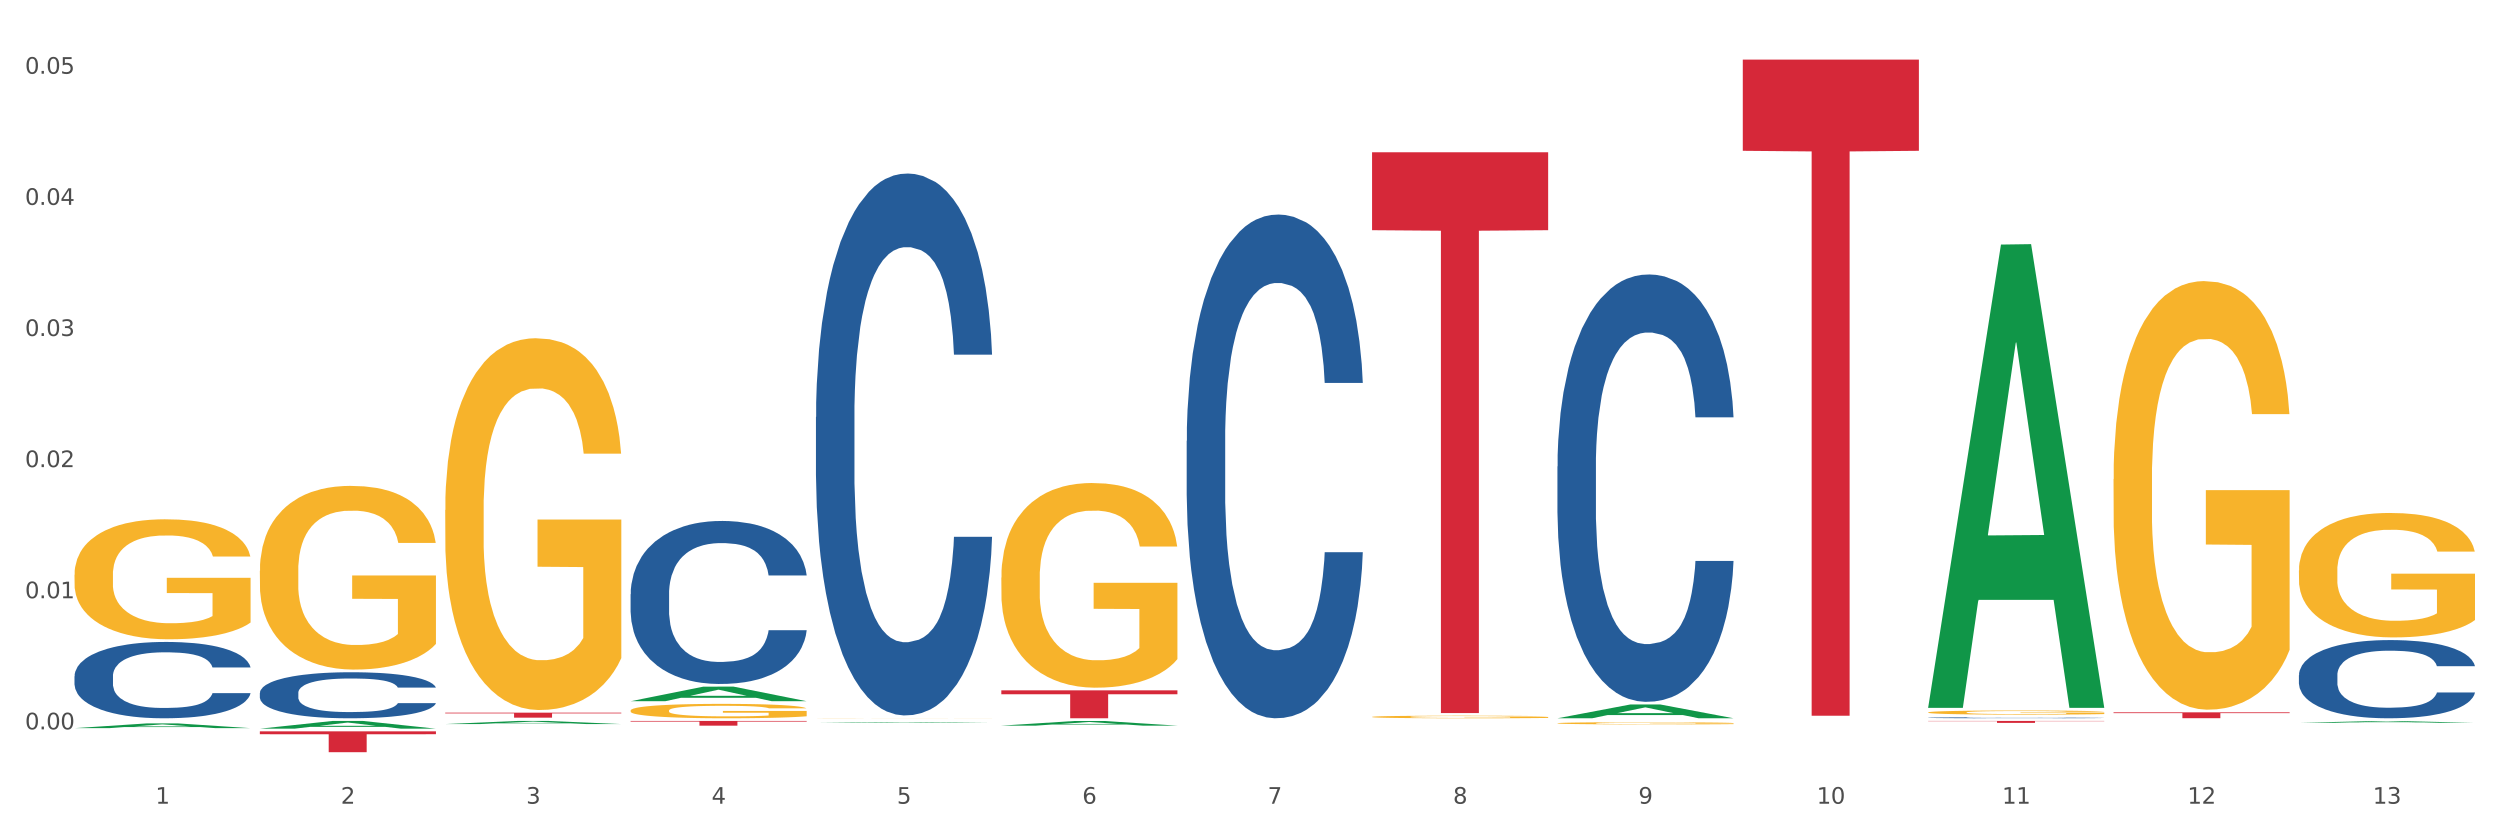 <?xml version="1.0" encoding="utf-8" standalone="no"?>
<!DOCTYPE svg PUBLIC "-//W3C//DTD SVG 1.1//EN"
  "http://www.w3.org/Graphics/SVG/1.1/DTD/svg11.dtd">
<svg xmlns:xlink="http://www.w3.org/1999/xlink" width="1080pt" height="360pt" viewBox="0 0 1080 360" xmlns="http://www.w3.org/2000/svg" version="1.1">
 <rect x="0" y="0" width="1080" height="360" fill="#333333" stroke="none"/>
 <defs>
  <style type="text/css">*{stroke-linejoin: round; stroke-linecap: butt}</style>
 </defs>
 <g id="figure_1">
  <g id="patch_1">
   <path d="M 0 360 
L 1080 360 
L 1080 0 
L 0 0 
z
" style="fill: #ffffff; stroke: #ffffff; stroke-linejoin: miter"/>
  </g>
  <g id="axes_1">
   <g id="matplotlib.axis_1">
    <g id="xtick_1">
     <g id="text_1">
      <!-- 1 -->
      <g style="fill: #4d4d4d" transform="translate(67.159 347.204) scale(0.096 -0.096)">
       <defs>
        <path id="DejaVuSans-31" d="M 794 531 
L 1825 531 
L 1825 4091 
L 703 3866 
L 703 4441 
L 1819 4666 
L 2450 4666 
L 2450 531 
L 3481 531 
L 3481 0 
L 794 0 
L 794 531 
z
" transform="scale(0.016)"/>
       </defs>
       <use xlink:href="#DejaVuSans-31"/>
      </g>
     </g>
    </g>
    <g id="xtick_2">
     <g id="text_2">
      <!-- 2 -->
      <g style="fill: #4d4d4d" transform="translate(147.238 347.204) scale(0.096 -0.096)">
       <defs>
        <path id="DejaVuSans-32" d="M 1228 531 
L 3431 531 
L 3431 0 
L 469 0 
L 469 531 
Q 828 903 1448 1529 
Q 2069 2156 2228 2338 
Q 2531 2678 2651 2914 
Q 2772 3150 2772 3378 
Q 2772 3750 2511 3984 
Q 2250 4219 1831 4219 
Q 1534 4219 1204 4116 
Q 875 4013 500 3803 
L 500 4441 
Q 881 4594 1212 4672 
Q 1544 4750 1819 4750 
Q 2544 4750 2975 4387 
Q 3406 4025 3406 3419 
Q 3406 3131 3298 2873 
Q 3191 2616 2906 2266 
Q 2828 2175 2409 1742 
Q 1991 1309 1228 531 
z
" transform="scale(0.016)"/>
       </defs>
       <use xlink:href="#DejaVuSans-32"/>
      </g>
     </g>
    </g>
    <g id="xtick_3">
     <g id="text_3">
      <!-- 3 -->
      <g style="fill: #4d4d4d" transform="translate(227.317 347.204) scale(0.096 -0.096)">
       <defs>
        <path id="DejaVuSans-33" d="M 2597 2516 
Q 3050 2419 3304 2112 
Q 3559 1806 3559 1356 
Q 3559 666 3084 287 
Q 2609 -91 1734 -91 
Q 1441 -91 1130 -33 
Q 819 25 488 141 
L 488 750 
Q 750 597 1062 519 
Q 1375 441 1716 441 
Q 2309 441 2620 675 
Q 2931 909 2931 1356 
Q 2931 1769 2642 2001 
Q 2353 2234 1838 2234 
L 1294 2234 
L 1294 2753 
L 1863 2753 
Q 2328 2753 2575 2939 
Q 2822 3125 2822 3475 
Q 2822 3834 2567 4026 
Q 2313 4219 1838 4219 
Q 1578 4219 1281 4162 
Q 984 4106 628 3988 
L 628 4550 
Q 988 4650 1302 4700 
Q 1616 4750 1894 4750 
Q 2613 4750 3031 4423 
Q 3450 4097 3450 3541 
Q 3450 3153 3228 2886 
Q 3006 2619 2597 2516 
z
" transform="scale(0.016)"/>
       </defs>
       <use xlink:href="#DejaVuSans-33"/>
      </g>
     </g>
    </g>
    <g id="xtick_4">
     <g id="text_4">
      <!-- 4 -->
      <g style="fill: #4d4d4d" transform="translate(307.396 347.204) scale(0.096 -0.096)">
       <defs>
        <path id="DejaVuSans-34" d="M 2419 4116 
L 825 1625 
L 2419 1625 
L 2419 4116 
z
M 2253 4666 
L 3047 4666 
L 3047 1625 
L 3713 1625 
L 3713 1100 
L 3047 1100 
L 3047 0 
L 2419 0 
L 2419 1100 
L 313 1100 
L 313 1709 
L 2253 4666 
z
" transform="scale(0.016)"/>
       </defs>
       <use xlink:href="#DejaVuSans-34"/>
      </g>
     </g>
    </g>
    <g id="xtick_5">
     <g id="text_5">
      <!-- 5 -->
      <g style="fill: #4d4d4d" transform="translate(387.475 347.204) scale(0.096 -0.096)">
       <defs>
        <path id="DejaVuSans-35" d="M 691 4666 
L 3169 4666 
L 3169 4134 
L 1269 4134 
L 1269 2991 
Q 1406 3038 1543 3061 
Q 1681 3084 1819 3084 
Q 2600 3084 3056 2656 
Q 3513 2228 3513 1497 
Q 3513 744 3044 326 
Q 2575 -91 1722 -91 
Q 1428 -91 1123 -41 
Q 819 9 494 109 
L 494 744 
Q 775 591 1075 516 
Q 1375 441 1709 441 
Q 2250 441 2565 725 
Q 2881 1009 2881 1497 
Q 2881 1984 2565 2268 
Q 2250 2553 1709 2553 
Q 1456 2553 1204 2497 
Q 953 2441 691 2322 
L 691 4666 
z
" transform="scale(0.016)"/>
       </defs>
       <use xlink:href="#DejaVuSans-35"/>
      </g>
     </g>
    </g>
    <g id="xtick_6">
     <g id="text_6">
      <!-- 6 -->
      <g style="fill: #4d4d4d" transform="translate(467.554 347.204) scale(0.096 -0.096)">
       <defs>
        <path id="DejaVuSans-36" d="M 2113 2584 
Q 1688 2584 1439 2293 
Q 1191 2003 1191 1497 
Q 1191 994 1439 701 
Q 1688 409 2113 409 
Q 2538 409 2786 701 
Q 3034 994 3034 1497 
Q 3034 2003 2786 2293 
Q 2538 2584 2113 2584 
z
M 3366 4563 
L 3366 3988 
Q 3128 4100 2886 4159 
Q 2644 4219 2406 4219 
Q 1781 4219 1451 3797 
Q 1122 3375 1075 2522 
Q 1259 2794 1537 2939 
Q 1816 3084 2150 3084 
Q 2853 3084 3261 2657 
Q 3669 2231 3669 1497 
Q 3669 778 3244 343 
Q 2819 -91 2113 -91 
Q 1303 -91 875 529 
Q 447 1150 447 2328 
Q 447 3434 972 4092 
Q 1497 4750 2381 4750 
Q 2619 4750 2861 4703 
Q 3103 4656 3366 4563 
z
" transform="scale(0.016)"/>
       </defs>
       <use xlink:href="#DejaVuSans-36"/>
      </g>
     </g>
    </g>
    <g id="xtick_7">
     <g id="text_7">
      <!-- 7 -->
      <g style="fill: #4d4d4d" transform="translate(547.634 347.204) scale(0.096 -0.096)">
       <defs>
        <path id="DejaVuSans-37" d="M 525 4666 
L 3525 4666 
L 3525 4397 
L 1831 0 
L 1172 0 
L 2766 4134 
L 525 4134 
L 525 4666 
z
" transform="scale(0.016)"/>
       </defs>
       <use xlink:href="#DejaVuSans-37"/>
      </g>
     </g>
    </g>
    <g id="xtick_8">
     <g id="text_8">
      <!-- 8 -->
      <g style="fill: #4d4d4d" transform="translate(627.713 347.204) scale(0.096 -0.096)">
       <defs>
        <path id="DejaVuSans-38" d="M 2034 2216 
Q 1584 2216 1326 1975 
Q 1069 1734 1069 1313 
Q 1069 891 1326 650 
Q 1584 409 2034 409 
Q 2484 409 2743 651 
Q 3003 894 3003 1313 
Q 3003 1734 2745 1975 
Q 2488 2216 2034 2216 
z
M 1403 2484 
Q 997 2584 770 2862 
Q 544 3141 544 3541 
Q 544 4100 942 4425 
Q 1341 4750 2034 4750 
Q 2731 4750 3128 4425 
Q 3525 4100 3525 3541 
Q 3525 3141 3298 2862 
Q 3072 2584 2669 2484 
Q 3125 2378 3379 2068 
Q 3634 1759 3634 1313 
Q 3634 634 3220 271 
Q 2806 -91 2034 -91 
Q 1263 -91 848 271 
Q 434 634 434 1313 
Q 434 1759 690 2068 
Q 947 2378 1403 2484 
z
M 1172 3481 
Q 1172 3119 1398 2916 
Q 1625 2713 2034 2713 
Q 2441 2713 2670 2916 
Q 2900 3119 2900 3481 
Q 2900 3844 2670 4047 
Q 2441 4250 2034 4250 
Q 1625 4250 1398 4047 
Q 1172 3844 1172 3481 
z
" transform="scale(0.016)"/>
       </defs>
       <use xlink:href="#DejaVuSans-38"/>
      </g>
     </g>
    </g>
    <g id="xtick_9">
     <g id="text_9">
      <!-- 9 -->
      <g style="fill: #4d4d4d" transform="translate(707.792 347.204) scale(0.096 -0.096)">
       <defs>
        <path id="DejaVuSans-39" d="M 703 97 
L 703 672 
Q 941 559 1184 500 
Q 1428 441 1663 441 
Q 2288 441 2617 861 
Q 2947 1281 2994 2138 
Q 2813 1869 2534 1725 
Q 2256 1581 1919 1581 
Q 1219 1581 811 2004 
Q 403 2428 403 3163 
Q 403 3881 828 4315 
Q 1253 4750 1959 4750 
Q 2769 4750 3195 4129 
Q 3622 3509 3622 2328 
Q 3622 1225 3098 567 
Q 2575 -91 1691 -91 
Q 1453 -91 1209 -44 
Q 966 3 703 97 
z
M 1959 2075 
Q 2384 2075 2632 2365 
Q 2881 2656 2881 3163 
Q 2881 3666 2632 3958 
Q 2384 4250 1959 4250 
Q 1534 4250 1286 3958 
Q 1038 3666 1038 3163 
Q 1038 2656 1286 2365 
Q 1534 2075 1959 2075 
z
" transform="scale(0.016)"/>
       </defs>
       <use xlink:href="#DejaVuSans-39"/>
      </g>
     </g>
    </g>
    <g id="xtick_10">
     <g id="text_10">
      <!-- 10 -->
      <g style="fill: #4d4d4d" transform="translate(784.817 347.204) scale(0.096 -0.096)">
       <defs>
        <path id="DejaVuSans-30" d="M 2034 4250 
Q 1547 4250 1301 3770 
Q 1056 3291 1056 2328 
Q 1056 1369 1301 889 
Q 1547 409 2034 409 
Q 2525 409 2770 889 
Q 3016 1369 3016 2328 
Q 3016 3291 2770 3770 
Q 2525 4250 2034 4250 
z
M 2034 4750 
Q 2819 4750 3233 4129 
Q 3647 3509 3647 2328 
Q 3647 1150 3233 529 
Q 2819 -91 2034 -91 
Q 1250 -91 836 529 
Q 422 1150 422 2328 
Q 422 3509 836 4129 
Q 1250 4750 2034 4750 
z
" transform="scale(0.016)"/>
       </defs>
       <use xlink:href="#DejaVuSans-31"/>
       <use xlink:href="#DejaVuSans-30" transform="translate(63.623 0)"/>
      </g>
     </g>
    </g>
    <g id="xtick_11">
     <g id="text_11">
      <!-- 11 -->
      <g style="fill: #4d4d4d" transform="translate(864.896 347.204) scale(0.096 -0.096)">
       <use xlink:href="#DejaVuSans-31"/>
       <use xlink:href="#DejaVuSans-31" transform="translate(63.623 0)"/>
      </g>
     </g>
    </g>
    <g id="xtick_12">
     <g id="text_12">
      <!-- 12 -->
      <g style="fill: #4d4d4d" transform="translate(944.975 347.204) scale(0.096 -0.096)">
       <use xlink:href="#DejaVuSans-31"/>
       <use xlink:href="#DejaVuSans-32" transform="translate(63.623 0)"/>
      </g>
     </g>
    </g>
    <g id="xtick_13">
     <g id="text_13">
      <!-- 13 -->
      <g style="fill: #4d4d4d" transform="translate(1025.054 347.204) scale(0.096 -0.096)">
       <use xlink:href="#DejaVuSans-31"/>
       <use xlink:href="#DejaVuSans-33" transform="translate(63.623 0)"/>
      </g>
     </g>
    </g>
    <g id="xtick_14"/>
    <g id="xtick_15"/>
    <g id="xtick_16"/>
    <g id="xtick_17"/>
    <g id="xtick_18"/>
    <g id="xtick_19"/>
    <g id="xtick_20"/>
    <g id="xtick_21"/>
    <g id="xtick_22"/>
    <g id="xtick_23"/>
    <g id="xtick_24"/>
    <g id="xtick_25"/>
   </g>
   <g id="matplotlib.axis_2">
    <g id="ytick_1">
     <g id="text_14">
      <!-- 0.00 -->
      <g style="fill: #4d4d4d" transform="translate(10.8 315.088) scale(0.096 -0.096)">
       <defs>
        <path id="DejaVuSans-2e" d="M 684 794 
L 1344 794 
L 1344 0 
L 684 0 
L 684 794 
z
" transform="scale(0.016)"/>
       </defs>
       <use xlink:href="#DejaVuSans-30"/>
       <use xlink:href="#DejaVuSans-2e" transform="translate(63.623 0)"/>
       <use xlink:href="#DejaVuSans-30" transform="translate(95.41 0)"/>
       <use xlink:href="#DejaVuSans-30" transform="translate(159.033 0)"/>
      </g>
     </g>
    </g>
    <g id="ytick_2">
     <g id="text_15">
      <!-- 0.01 -->
      <g style="fill: #4d4d4d" transform="translate(10.8 258.442) scale(0.096 -0.096)">
       <use xlink:href="#DejaVuSans-30"/>
       <use xlink:href="#DejaVuSans-2e" transform="translate(63.623 0)"/>
       <use xlink:href="#DejaVuSans-30" transform="translate(95.41 0)"/>
       <use xlink:href="#DejaVuSans-31" transform="translate(159.033 0)"/>
      </g>
     </g>
    </g>
    <g id="ytick_3">
     <g id="text_16">
      <!-- 0.02 -->
      <g style="fill: #4d4d4d" transform="translate(10.8 201.795) scale(0.096 -0.096)">
       <use xlink:href="#DejaVuSans-30"/>
       <use xlink:href="#DejaVuSans-2e" transform="translate(63.623 0)"/>
       <use xlink:href="#DejaVuSans-30" transform="translate(95.41 0)"/>
       <use xlink:href="#DejaVuSans-32" transform="translate(159.033 0)"/>
      </g>
     </g>
    </g>
    <g id="ytick_4">
     <g id="text_17">
      <!-- 0.03 -->
      <g style="fill: #4d4d4d" transform="translate(10.8 145.148) scale(0.096 -0.096)">
       <use xlink:href="#DejaVuSans-30"/>
       <use xlink:href="#DejaVuSans-2e" transform="translate(63.623 0)"/>
       <use xlink:href="#DejaVuSans-30" transform="translate(95.41 0)"/>
       <use xlink:href="#DejaVuSans-33" transform="translate(159.033 0)"/>
      </g>
     </g>
    </g>
    <g id="ytick_5">
     <g id="text_18">
      <!-- 0.04 -->
      <g style="fill: #4d4d4d" transform="translate(10.8 88.502) scale(0.096 -0.096)">
       <use xlink:href="#DejaVuSans-30"/>
       <use xlink:href="#DejaVuSans-2e" transform="translate(63.623 0)"/>
       <use xlink:href="#DejaVuSans-30" transform="translate(95.41 0)"/>
       <use xlink:href="#DejaVuSans-34" transform="translate(159.033 0)"/>
      </g>
     </g>
    </g>
    <g id="ytick_6">
     <g id="text_19">
      <!-- 0.05 -->
      <g style="fill: #4d4d4d" transform="translate(10.8 31.855) scale(0.096 -0.096)">
       <use xlink:href="#DejaVuSans-30"/>
       <use xlink:href="#DejaVuSans-2e" transform="translate(63.623 0)"/>
       <use xlink:href="#DejaVuSans-30" transform="translate(95.41 0)"/>
       <use xlink:href="#DejaVuSans-35" transform="translate(159.033 0)"/>
      </g>
     </g>
    </g>
    <g id="ytick_7"/>
    <g id="ytick_8"/>
    <g id="ytick_9"/>
    <g id="ytick_10"/>
    <g id="ytick_11"/>
   </g>
   <g id="PolyCollection_1">
    <path d="M 32.175 314.56 
L 32.253 314.558 
L 63.625 312.496 
L 76.644 312.494 
L 108.25 314.564 
L 93.192 314.564 
L 86.369 314.082 
L 53.978 314.082 
L 53.743 314.09 
L 47.155 314.564 
L 32.175 314.564 
L 32.175 314.56 
L 58.056 313.794 
L 82.291 313.792 
L 70.291 312.935 
L 70.134 312.931 
L 69.977 312.937 
L 57.978 313.792 
L 58.056 313.794 
L 32.175 314.56 
z
" clip-path="url(#p8c11049fdc)" style="fill: #109648"/>
    <path d="M 752.887 25.759 
L 828.963 25.759 
L 828.963 65.148 
L 799.037 65.414 
L 799.037 309.193 
L 782.632 309.193 
L 782.632 65.414 
L 752.887 65.148 
L 752.887 26.026 
L 752.887 25.759 
z
" clip-path="url(#p8c11049fdc)" style="fill: #d62839"/>
    <path d="M 592.729 65.776 
L 668.804 65.776 
L 668.804 99.442 
L 638.879 99.67 
L 638.879 308.037 
L 622.474 308.037 
L 622.474 99.67 
L 592.729 99.442 
L 592.729 66.003 
L 592.729 65.776 
z
" clip-path="url(#p8c11049fdc)" style="fill: #d62839"/>
    <path d="M 432.571 298.232 
L 508.646 298.232 
L 508.646 299.909 
L 478.721 299.92 
L 478.721 310.298 
L 462.316 310.298 
L 462.316 299.92 
L 432.571 299.909 
L 432.571 298.244 
L 432.571 298.232 
z
" clip-path="url(#p8c11049fdc)" style="fill: #d62839"/>
    <path d="M 272.412 311.441 
L 348.488 311.441 
L 348.488 311.726 
L 318.562 311.728 
L 318.562 313.49 
L 302.157 313.49 
L 302.157 311.728 
L 272.412 311.726 
L 272.412 311.443 
L 272.412 311.441 
z
" clip-path="url(#p8c11049fdc)" style="fill: #d62839"/>
    <path d="M 192.333 307.874 
L 268.408 307.874 
L 268.408 308.174 
L 238.483 308.176 
L 238.483 310.029 
L 222.078 310.029 
L 222.078 308.176 
L 192.333 308.174 
L 192.333 307.876 
L 192.333 307.874 
z
" clip-path="url(#p8c11049fdc)" style="fill: #d62839"/>
    <path d="M 112.254 315.935 
L 188.329 315.935 
L 188.329 317.188 
L 158.404 317.196 
L 158.404 324.95 
L 141.999 324.95 
L 141.999 317.196 
L 112.254 317.188 
L 112.254 315.944 
L 112.254 315.935 
z
" clip-path="url(#p8c11049fdc)" style="fill: #d62839"/>
    <path d="M 112.254 246.573 
L 112.344 246.501 
L 112.344 243.892 
L 112.524 241.645 
L 113.422 236.209 
L 114.769 231.715 
L 115.757 229.323 
L 116.745 227.366 
L 117.913 225.409 
L 119.35 223.38 
L 121.954 220.408 
L 123.571 218.886 
L 125.547 217.291 
L 129.14 214.972 
L 131.744 213.667 
L 134.439 212.58 
L 138.84 211.275 
L 141.714 210.695 
L 144.768 210.26 
L 148.45 209.971 
L 151.235 209.898 
L 157.342 210.115 
L 162.552 210.768 
L 165.067 211.275 
L 168.3 212.145 
L 170.007 212.725 
L 172.791 213.884 
L 175.665 215.407 
L 177.641 216.711 
L 180.605 219.176 
L 182.85 221.64 
L 184.916 224.684 
L 185.994 226.786 
L 186.802 228.743 
L 187.521 230.99 
L 188.24 234.542 
L 172.072 234.542 
L 171.444 232.005 
L 170.456 229.613 
L 169.019 227.293 
L 167.761 225.844 
L 165.606 224.032 
L 163.63 222.872 
L 161.564 222.002 
L 159.049 221.278 
L 157.073 220.915 
L 154.289 220.625 
L 148.81 220.698 
L 145.127 221.278 
L 142.612 222.002 
L 140.996 222.655 
L 139.559 223.38 
L 137.942 224.394 
L 136.056 225.916 
L 134.708 227.293 
L 133.361 229.033 
L 132.283 230.773 
L 131.295 232.802 
L 130.487 234.976 
L 129.858 237.223 
L 129.319 239.978 
L 128.87 244.544 
L 128.87 254.474 
L 129.05 256.721 
L 129.499 259.692 
L 130.038 261.939 
L 130.936 264.621 
L 131.744 266.433 
L 133.271 269.043 
L 134.978 271.217 
L 136.325 272.594 
L 137.672 273.754 
L 140.008 275.348 
L 142.612 276.653 
L 144.858 277.45 
L 147.912 278.175 
L 149.977 278.465 
L 151.774 278.61 
L 156.175 278.61 
L 159.318 278.393 
L 162.821 277.885 
L 165.516 277.233 
L 167.761 276.436 
L 170.276 275.131 
L 171.893 273.899 
L 171.893 258.75 
L 152.133 258.678 
L 152.133 248.603 
L 188.329 248.603 
L 188.329 278.175 
L 186.802 279.697 
L 185.096 281.074 
L 183.3 282.307 
L 180.605 283.829 
L 177.372 285.278 
L 174.497 286.293 
L 171.444 287.163 
L 167.851 287.96 
L 163.181 288.685 
L 160.306 288.975 
L 156.714 289.192 
L 152.492 289.265 
L 148.81 289.12 
L 145.217 288.757 
L 141.445 288.105 
L 137.762 287.163 
L 134.978 286.221 
L 132.194 285.061 
L 129.23 283.539 
L 126.894 282.089 
L 125.098 280.784 
L 123.122 279.117 
L 120.966 276.943 
L 119.35 274.986 
L 117.913 272.956 
L 116.386 270.347 
L 115.308 268.1 
L 114.23 265.274 
L 113.601 263.172 
L 112.883 259.91 
L 112.344 255.344 
L 112.254 246.573 
z
" clip-path="url(#p8c11049fdc)" style="fill: #f7b32b"/>
    <path d="M 32.175 292.138 
L 32.265 292.108 
L 32.265 291.265 
L 32.535 290.12 
L 33.524 288.012 
L 34.783 286.416 
L 36.941 284.549 
L 38.11 283.766 
L 39.639 282.892 
L 42.786 281.477 
L 46.383 280.272 
L 48.901 279.61 
L 50.789 279.188 
L 55.016 278.435 
L 57.443 278.104 
L 59.961 277.833 
L 62.119 277.652 
L 65.716 277.441 
L 68.594 277.351 
L 71.921 277.321 
L 74.709 277.351 
L 78.396 277.471 
L 83.791 277.833 
L 85.859 278.044 
L 88.647 278.405 
L 91.524 278.887 
L 93.862 279.369 
L 96.56 280.061 
L 99.348 280.965 
L 102.045 282.109 
L 103.934 283.163 
L 105.463 284.278 
L 106.811 285.633 
L 107.801 287.109 
L 108.25 288.343 
L 91.794 288.343 
L 91.345 287.229 
L 90.445 286.024 
L 89.546 285.211 
L 88.557 284.549 
L 87.028 283.796 
L 85.679 283.314 
L 83.431 282.742 
L 81.363 282.38 
L 79.655 282.169 
L 77.586 281.989 
L 73.18 281.808 
L 70.033 281.808 
L 68.054 281.868 
L 65.627 282.019 
L 63.558 282.23 
L 61.13 282.591 
L 59.242 282.983 
L 57.354 283.495 
L 56.274 283.856 
L 54.656 284.519 
L 53.577 285.061 
L 52.138 285.994 
L 51.329 286.657 
L 49.89 288.373 
L 49.26 289.638 
L 48.991 290.512 
L 48.811 291.476 
L 48.811 296.174 
L 49.35 298.282 
L 49.8 299.185 
L 50.519 300.209 
L 51.868 301.534 
L 53.847 302.829 
L 55.915 303.763 
L 57.623 304.335 
L 59.242 304.757 
L 60.861 305.088 
L 62.839 305.389 
L 64.457 305.57 
L 66.885 305.751 
L 69.763 305.841 
L 72.011 305.841 
L 76.597 305.691 
L 78.665 305.54 
L 80.644 305.329 
L 82.802 304.998 
L 84.51 304.636 
L 85.5 304.365 
L 87.118 303.793 
L 88.377 303.191 
L 89.456 302.498 
L 90.176 301.896 
L 90.985 300.992 
L 91.614 299.968 
L 91.794 299.426 
L 108.25 299.426 
L 107.89 300.51 
L 107.261 301.565 
L 106.002 302.98 
L 105.013 303.793 
L 103.484 304.787 
L 101.866 305.63 
L 99.618 306.564 
L 97.549 307.257 
L 95.391 307.859 
L 93.053 308.401 
L 88.827 309.154 
L 87.298 309.365 
L 84.061 309.726 
L 81.543 309.937 
L 77.856 310.148 
L 74.079 310.268 
L 70.123 310.298 
L 66.616 310.238 
L 62.749 310.057 
L 60.321 309.877 
L 57.623 309.606 
L 54.476 309.184 
L 51.509 308.672 
L 48.721 308.07 
L 46.113 307.377 
L 43.685 306.594 
L 40.538 305.299 
L 38.2 304.034 
L 36.491 302.86 
L 35.322 301.866 
L 34.153 300.601 
L 33.524 299.727 
L 32.535 297.619 
L 32.175 295.662 
L 32.175 292.138 
z
" clip-path="url(#p8c11049fdc)" style="fill: #255c99"/>
    <path d="M 112.254 299.345 
L 112.344 299.327 
L 112.344 298.818 
L 112.614 298.128 
L 113.603 296.856 
L 114.862 295.893 
L 117.02 294.767 
L 118.189 294.295 
L 119.718 293.768 
L 122.865 292.914 
L 126.462 292.188 
L 128.98 291.788 
L 130.868 291.534 
L 135.095 291.08 
L 137.523 290.88 
L 140.04 290.716 
L 142.199 290.607 
L 145.796 290.48 
L 148.673 290.426 
L 152 290.407 
L 154.788 290.426 
L 158.475 290.498 
L 163.87 290.716 
L 165.938 290.843 
L 168.726 291.061 
L 171.604 291.352 
L 173.942 291.643 
L 176.639 292.06 
L 179.427 292.605 
L 182.125 293.296 
L 184.013 293.931 
L 185.542 294.604 
L 186.891 295.421 
L 187.88 296.311 
L 188.329 297.056 
L 171.873 297.056 
L 171.424 296.384 
L 170.525 295.657 
L 169.625 295.167 
L 168.636 294.767 
L 167.107 294.313 
L 165.759 294.022 
L 163.51 293.677 
L 161.442 293.459 
L 159.734 293.332 
L 157.665 293.223 
L 153.259 293.114 
L 150.112 293.114 
L 148.134 293.15 
L 145.706 293.241 
L 143.637 293.368 
L 141.209 293.586 
L 139.321 293.822 
L 137.433 294.131 
L 136.354 294.349 
L 134.735 294.749 
L 133.656 295.076 
L 132.217 295.639 
L 131.408 296.039 
L 129.969 297.074 
L 129.34 297.837 
L 129.07 298.364 
L 128.89 298.945 
L 128.89 301.779 
L 129.43 303.05 
L 129.879 303.595 
L 130.599 304.213 
L 131.947 305.012 
L 133.926 305.793 
L 135.994 306.357 
L 137.702 306.702 
L 139.321 306.956 
L 140.94 307.156 
L 142.918 307.337 
L 144.537 307.446 
L 146.965 307.555 
L 149.842 307.61 
L 152.09 307.61 
L 156.676 307.519 
L 158.745 307.428 
L 160.723 307.301 
L 162.881 307.101 
L 164.59 306.883 
L 165.579 306.72 
L 167.197 306.375 
L 168.456 306.011 
L 169.535 305.594 
L 170.255 305.23 
L 171.064 304.685 
L 171.694 304.068 
L 171.873 303.741 
L 188.329 303.741 
L 187.97 304.395 
L 187.34 305.03 
L 186.081 305.884 
L 185.092 306.375 
L 183.563 306.974 
L 181.945 307.483 
L 179.697 308.046 
L 177.628 308.464 
L 175.47 308.827 
L 173.132 309.154 
L 168.906 309.608 
L 167.377 309.735 
L 164.14 309.953 
L 161.622 310.08 
L 157.935 310.208 
L 154.158 310.28 
L 150.202 310.298 
L 146.695 310.262 
L 142.828 310.153 
L 140.4 310.044 
L 137.702 309.881 
L 134.555 309.626 
L 131.588 309.317 
L 128.8 308.954 
L 126.192 308.536 
L 123.764 308.064 
L 120.617 307.283 
L 118.279 306.52 
L 116.57 305.812 
L 115.401 305.212 
L 114.232 304.449 
L 113.603 303.922 
L 112.614 302.651 
L 112.254 301.47 
L 112.254 299.345 
z
" clip-path="url(#p8c11049fdc)" style="fill: #255c99"/>
    <path d="M 272.412 256.696 
L 272.502 256.631 
L 272.502 254.83 
L 272.772 252.386 
L 273.761 247.884 
L 275.02 244.475 
L 277.178 240.488 
L 278.347 238.815 
L 279.876 236.95 
L 283.023 233.927 
L 286.62 231.355 
L 289.138 229.94 
L 291.027 229.039 
L 295.253 227.431 
L 297.681 226.724 
L 300.199 226.145 
L 302.357 225.759 
L 305.954 225.309 
L 308.831 225.116 
L 312.159 225.052 
L 314.946 225.116 
L 318.633 225.373 
L 324.028 226.145 
L 326.097 226.595 
L 328.884 227.367 
L 331.762 228.396 
L 334.1 229.425 
L 336.798 230.904 
L 339.585 232.834 
L 342.283 235.278 
L 344.171 237.529 
L 345.7 239.909 
L 347.049 242.803 
L 348.038 245.955 
L 348.488 248.592 
L 332.032 248.592 
L 331.582 246.212 
L 330.683 243.639 
L 329.784 241.903 
L 328.794 240.488 
L 327.266 238.88 
L 325.917 237.851 
L 323.669 236.629 
L 321.601 235.857 
L 319.892 235.407 
L 317.824 235.021 
L 313.418 234.635 
L 310.27 234.635 
L 308.292 234.763 
L 305.864 235.085 
L 303.796 235.535 
L 301.368 236.307 
L 299.479 237.143 
L 297.591 238.237 
L 296.512 239.008 
L 294.893 240.423 
L 293.814 241.581 
L 292.375 243.575 
L 291.566 244.99 
L 290.127 248.656 
L 289.498 251.357 
L 289.228 253.222 
L 289.048 255.281 
L 289.048 265.314 
L 289.588 269.816 
L 290.037 271.746 
L 290.757 273.933 
L 292.106 276.763 
L 294.084 279.528 
L 296.152 281.522 
L 297.861 282.744 
L 299.479 283.645 
L 301.098 284.352 
L 303.076 284.995 
L 304.695 285.381 
L 307.123 285.767 
L 310 285.96 
L 312.249 285.96 
L 316.835 285.638 
L 318.903 285.317 
L 320.881 284.867 
L 323.039 284.159 
L 324.748 283.387 
L 325.737 282.808 
L 327.356 281.586 
L 328.615 280.3 
L 329.694 278.821 
L 330.413 277.534 
L 331.222 275.605 
L 331.852 273.418 
L 332.032 272.26 
L 348.488 272.26 
L 348.128 274.576 
L 347.498 276.827 
L 346.24 279.85 
L 345.25 281.586 
L 343.722 283.709 
L 342.103 285.51 
L 339.855 287.504 
L 337.787 288.983 
L 335.629 290.269 
L 333.291 291.427 
L 329.064 293.035 
L 327.535 293.485 
L 324.298 294.257 
L 321.78 294.707 
L 318.094 295.157 
L 314.317 295.415 
L 310.36 295.479 
L 306.853 295.35 
L 302.986 294.964 
L 300.558 294.578 
L 297.861 294 
L 294.713 293.099 
L 291.746 292.006 
L 288.958 290.719 
L 286.351 289.24 
L 283.923 287.568 
L 280.775 284.802 
L 278.437 282.101 
L 276.729 279.593 
L 275.56 277.47 
L 274.391 274.769 
L 273.761 272.904 
L 272.772 268.401 
L 272.412 264.221 
L 272.412 256.696 
z
" clip-path="url(#p8c11049fdc)" style="fill: #255c99"/>
    <path d="M 352.492 180.153 
L 352.582 179.939 
L 352.582 173.953 
L 352.851 165.828 
L 353.84 150.862 
L 355.099 139.531 
L 357.258 126.275 
L 358.427 120.717 
L 359.955 114.516 
L 363.103 104.468 
L 366.699 95.916 
L 369.217 91.212 
L 371.106 88.219 
L 375.332 82.874 
L 377.76 80.522 
L 380.278 78.598 
L 382.436 77.315 
L 386.033 75.819 
L 388.911 75.177 
L 392.238 74.963 
L 395.025 75.177 
L 398.712 76.032 
L 404.108 78.598 
L 406.176 80.095 
L 408.963 82.66 
L 411.841 86.081 
L 414.179 89.502 
L 416.877 94.419 
L 419.664 100.833 
L 422.362 108.958 
L 424.25 116.441 
L 425.779 124.351 
L 427.128 133.972 
L 428.117 144.448 
L 428.567 153.214 
L 412.111 153.214 
L 411.661 145.304 
L 410.762 136.752 
L 409.863 130.979 
L 408.874 126.275 
L 407.345 120.93 
L 405.996 117.51 
L 403.748 113.447 
L 401.68 110.882 
L 399.971 109.385 
L 397.903 108.102 
L 393.497 106.82 
L 390.349 106.82 
L 388.371 107.247 
L 385.943 108.316 
L 383.875 109.813 
L 381.447 112.378 
L 379.559 115.158 
L 377.67 118.792 
L 376.591 121.358 
L 374.972 126.062 
L 373.893 129.91 
L 372.455 136.538 
L 371.645 141.241 
L 370.207 153.428 
L 369.577 162.408 
L 369.307 168.608 
L 369.127 175.449 
L 369.127 208.802 
L 369.667 223.768 
L 370.117 230.182 
L 370.836 237.451 
L 372.185 246.859 
L 374.163 256.052 
L 376.231 262.68 
L 377.94 266.742 
L 379.559 269.735 
L 381.177 272.087 
L 383.155 274.225 
L 384.774 275.508 
L 387.202 276.791 
L 390.08 277.432 
L 392.328 277.432 
L 396.914 276.363 
L 398.982 275.294 
L 400.96 273.797 
L 403.118 271.446 
L 404.827 268.88 
L 405.816 266.956 
L 407.435 262.894 
L 408.694 258.618 
L 409.773 253.7 
L 410.492 249.424 
L 411.302 243.01 
L 411.931 235.741 
L 412.111 231.893 
L 428.567 231.893 
L 428.207 239.589 
L 427.578 247.072 
L 426.319 257.121 
L 425.33 262.894 
L 423.801 269.949 
L 422.182 275.935 
L 419.934 282.563 
L 417.866 287.481 
L 415.708 291.757 
L 413.37 295.605 
L 409.143 300.95 
L 407.615 302.447 
L 404.377 305.012 
L 401.86 306.509 
L 398.173 308.005 
L 394.396 308.861 
L 390.439 309.074 
L 386.932 308.647 
L 383.066 307.364 
L 380.638 306.081 
L 377.94 304.157 
L 374.793 301.164 
L 371.825 297.529 
L 369.038 293.253 
L 366.43 288.336 
L 364.002 282.777 
L 360.854 273.584 
L 358.516 264.604 
L 356.808 256.266 
L 355.639 249.21 
L 354.47 240.231 
L 353.84 234.031 
L 352.851 219.065 
L 352.492 205.168 
L 352.492 180.153 
z
" clip-path="url(#p8c11049fdc)" style="fill: #255c99"/>
    <path d="M 832.967 311.441 
L 909.042 311.441 
L 909.042 311.559 
L 879.116 311.56 
L 879.116 312.291 
L 862.712 312.291 
L 862.712 311.56 
L 832.967 311.559 
L 832.967 311.442 
L 832.967 311.441 
z
" clip-path="url(#p8c11049fdc)" style="fill: #d62839"/>
    <path d="M 512.65 190.461 
L 512.74 190.262 
L 512.74 184.697 
L 513.01 177.145 
L 513.999 163.234 
L 515.258 152.701 
L 517.416 140.379 
L 518.585 135.212 
L 520.114 129.449 
L 523.261 120.108 
L 526.858 112.159 
L 529.376 107.787 
L 531.264 105.004 
L 535.49 100.036 
L 537.918 97.85 
L 540.436 96.061 
L 542.594 94.869 
L 546.191 93.478 
L 549.069 92.882 
L 552.396 92.683 
L 555.184 92.882 
L 558.871 93.676 
L 564.266 96.061 
L 566.334 97.452 
L 569.122 99.837 
L 571.999 103.017 
L 574.337 106.197 
L 577.035 110.768 
L 579.823 116.73 
L 582.52 124.282 
L 584.409 131.238 
L 585.937 138.591 
L 587.286 147.534 
L 588.275 157.272 
L 588.725 165.42 
L 572.269 165.42 
L 571.819 158.067 
L 570.92 150.117 
L 570.021 144.752 
L 569.032 140.379 
L 567.503 135.411 
L 566.154 132.231 
L 563.906 128.455 
L 561.838 126.07 
L 560.129 124.679 
L 558.061 123.487 
L 553.655 122.294 
L 550.508 122.294 
L 548.529 122.692 
L 546.101 123.686 
L 544.033 125.077 
L 541.605 127.462 
L 539.717 130.045 
L 537.828 133.424 
L 536.749 135.808 
L 535.131 140.181 
L 534.052 143.758 
L 532.613 149.919 
L 531.804 154.291 
L 530.365 165.619 
L 529.735 173.966 
L 529.466 179.729 
L 529.286 186.089 
L 529.286 217.091 
L 529.825 231.003 
L 530.275 236.965 
L 530.994 243.722 
L 532.343 252.466 
L 534.321 261.012 
L 536.39 267.173 
L 538.098 270.949 
L 539.717 273.731 
L 541.335 275.917 
L 543.314 277.904 
L 544.932 279.097 
L 547.36 280.289 
L 550.238 280.885 
L 552.486 280.885 
L 557.072 279.892 
L 559.14 278.898 
L 561.119 277.507 
L 563.277 275.321 
L 564.985 272.936 
L 565.974 271.147 
L 567.593 267.371 
L 568.852 263.397 
L 569.931 258.826 
L 570.65 254.851 
L 571.46 248.889 
L 572.089 242.132 
L 572.269 238.555 
L 588.725 238.555 
L 588.365 245.709 
L 587.736 252.665 
L 586.477 262.006 
L 585.488 267.371 
L 583.959 273.93 
L 582.341 279.494 
L 580.092 285.655 
L 578.024 290.226 
L 575.866 294.201 
L 573.528 297.778 
L 569.302 302.746 
L 567.773 304.138 
L 564.536 306.522 
L 562.018 307.914 
L 558.331 309.305 
L 554.554 310.1 
L 550.598 310.298 
L 547.091 309.901 
L 543.224 308.708 
L 540.796 307.516 
L 538.098 305.727 
L 534.951 302.945 
L 531.983 299.567 
L 529.196 295.592 
L 526.588 291.021 
L 524.16 285.854 
L 521.013 277.308 
L 518.675 268.961 
L 516.966 261.211 
L 515.797 254.652 
L 514.628 246.305 
L 513.999 240.542 
L 513.01 226.631 
L 512.65 213.713 
L 512.65 190.461 
z
" clip-path="url(#p8c11049fdc)" style="fill: #255c99"/>
    <path d="M 832.967 310.061 
L 833.056 310.061 
L 833.056 310.05 
L 833.326 310.035 
L 834.315 310.008 
L 835.574 309.987 
L 837.732 309.962 
L 838.901 309.952 
L 840.43 309.941 
L 843.577 309.922 
L 847.174 309.907 
L 849.692 309.898 
L 851.581 309.892 
L 855.807 309.883 
L 858.235 309.878 
L 860.753 309.875 
L 862.911 309.872 
L 866.508 309.87 
L 869.385 309.868 
L 872.713 309.868 
L 875.5 309.868 
L 879.187 309.87 
L 884.583 309.875 
L 886.651 309.877 
L 889.438 309.882 
L 892.316 309.888 
L 894.654 309.895 
L 897.352 309.904 
L 900.139 309.916 
L 902.837 309.931 
L 904.725 309.944 
L 906.254 309.959 
L 907.603 309.976 
L 908.592 309.996 
L 909.042 310.012 
L 892.586 310.012 
L 892.136 309.997 
L 891.237 309.982 
L 890.338 309.971 
L 889.348 309.962 
L 887.82 309.953 
L 886.471 309.946 
L 884.223 309.939 
L 882.155 309.934 
L 880.446 309.931 
L 878.378 309.929 
L 873.972 309.927 
L 870.824 309.927 
L 868.846 309.927 
L 866.418 309.929 
L 864.35 309.932 
L 861.922 309.937 
L 860.033 309.942 
L 858.145 309.949 
L 857.066 309.953 
L 855.447 309.962 
L 854.368 309.969 
L 852.929 309.981 
L 852.12 309.99 
L 850.681 310.012 
L 850.052 310.029 
L 849.782 310.04 
L 849.602 310.053 
L 849.602 310.114 
L 850.142 310.142 
L 850.591 310.153 
L 851.311 310.167 
L 852.66 310.184 
L 854.638 310.201 
L 856.706 310.213 
L 858.415 310.221 
L 860.033 310.226 
L 861.652 310.23 
L 863.63 310.234 
L 865.249 310.237 
L 867.677 310.239 
L 870.554 310.24 
L 872.803 310.24 
L 877.389 310.238 
L 879.457 310.236 
L 881.435 310.234 
L 883.593 310.229 
L 885.302 310.224 
L 886.291 310.221 
L 887.91 310.213 
L 889.169 310.206 
L 890.248 310.197 
L 890.967 310.189 
L 891.776 310.177 
L 892.406 310.164 
L 892.586 310.156 
L 909.042 310.156 
L 908.682 310.171 
L 908.053 310.184 
L 906.794 310.203 
L 905.804 310.213 
L 904.276 310.226 
L 902.657 310.237 
L 900.409 310.25 
L 898.341 310.259 
L 896.183 310.267 
L 893.845 310.274 
L 889.618 310.283 
L 888.09 310.286 
L 884.852 310.291 
L 882.334 310.294 
L 878.648 310.296 
L 874.871 310.298 
L 870.914 310.298 
L 867.407 310.298 
L 863.54 310.295 
L 861.113 310.293 
L 858.415 310.289 
L 855.268 310.284 
L 852.3 310.277 
L 849.512 310.269 
L 846.905 310.26 
L 844.477 310.25 
L 841.329 310.233 
L 838.991 310.217 
L 837.283 310.201 
L 836.114 310.188 
L 834.945 310.172 
L 834.315 310.16 
L 833.326 310.133 
L 832.967 310.107 
L 832.967 310.061 
z
" clip-path="url(#p8c11049fdc)" style="fill: #255c99"/>
    <path d="M 993.125 291.692 
L 993.215 291.661 
L 993.215 290.797 
L 993.485 289.624 
L 994.474 287.464 
L 995.733 285.829 
L 997.891 283.916 
L 999.06 283.114 
L 1000.588 282.219 
L 1003.736 280.769 
L 1007.333 279.534 
L 1009.851 278.855 
L 1011.739 278.423 
L 1015.965 277.652 
L 1018.393 277.313 
L 1020.911 277.035 
L 1023.069 276.85 
L 1026.666 276.634 
L 1029.544 276.541 
L 1032.871 276.51 
L 1035.659 276.541 
L 1039.345 276.665 
L 1044.741 277.035 
L 1046.809 277.251 
L 1049.597 277.621 
L 1052.474 278.115 
L 1054.812 278.609 
L 1057.51 279.318 
L 1060.298 280.244 
L 1062.995 281.417 
L 1064.884 282.497 
L 1066.412 283.638 
L 1067.761 285.027 
L 1068.75 286.539 
L 1069.2 287.804 
L 1052.744 287.804 
L 1052.294 286.662 
L 1051.395 285.428 
L 1050.496 284.595 
L 1049.507 283.916 
L 1047.978 283.145 
L 1046.629 282.651 
L 1044.381 282.065 
L 1042.313 281.694 
L 1040.604 281.478 
L 1038.536 281.293 
L 1034.13 281.108 
L 1030.983 281.108 
L 1029.004 281.17 
L 1026.576 281.324 
L 1024.508 281.54 
L 1022.08 281.91 
L 1020.192 282.311 
L 1018.303 282.836 
L 1017.224 283.206 
L 1015.606 283.885 
L 1014.527 284.441 
L 1013.088 285.397 
L 1012.278 286.076 
L 1010.84 287.835 
L 1010.21 289.131 
L 1009.94 290.026 
L 1009.761 291.013 
L 1009.761 295.827 
L 1010.3 297.987 
L 1010.75 298.912 
L 1011.469 299.961 
L 1012.818 301.319 
L 1014.796 302.646 
L 1016.865 303.602 
L 1018.573 304.189 
L 1020.192 304.621 
L 1021.81 304.96 
L 1023.789 305.269 
L 1025.407 305.454 
L 1027.835 305.639 
L 1030.713 305.732 
L 1032.961 305.732 
L 1037.547 305.577 
L 1039.615 305.423 
L 1041.594 305.207 
L 1043.752 304.868 
L 1045.46 304.497 
L 1046.449 304.22 
L 1048.068 303.633 
L 1049.327 303.016 
L 1050.406 302.306 
L 1051.125 301.689 
L 1051.935 300.764 
L 1052.564 299.715 
L 1052.744 299.159 
L 1069.2 299.159 
L 1068.84 300.27 
L 1068.211 301.35 
L 1066.952 302.8 
L 1065.963 303.633 
L 1064.434 304.652 
L 1062.815 305.516 
L 1060.567 306.472 
L 1058.499 307.182 
L 1056.341 307.799 
L 1054.003 308.354 
L 1049.777 309.126 
L 1048.248 309.342 
L 1045.011 309.712 
L 1042.493 309.928 
L 1038.806 310.144 
L 1035.029 310.268 
L 1031.072 310.298 
L 1027.565 310.237 
L 1023.699 310.052 
L 1021.271 309.866 
L 1018.573 309.589 
L 1015.426 309.157 
L 1012.458 308.632 
L 1009.671 308.015 
L 1007.063 307.305 
L 1004.635 306.503 
L 1001.488 305.176 
L 999.15 303.88 
L 997.441 302.677 
L 996.272 301.659 
L 995.103 300.363 
L 994.474 299.468 
L 993.485 297.308 
L 993.125 295.302 
L 993.125 291.692 
z
" clip-path="url(#p8c11049fdc)" style="fill: #255c99"/>
    <path d="M 993.125 246.446 
L 993.215 246.397 
L 993.215 244.629 
L 993.394 243.107 
L 994.292 239.424 
L 995.64 236.38 
L 996.628 234.759 
L 997.616 233.433 
L 998.783 232.108 
L 1000.22 230.733 
L 1002.825 228.719 
L 1004.442 227.688 
L 1006.418 226.608 
L 1010.01 225.037 
L 1012.615 224.153 
L 1015.31 223.416 
L 1019.711 222.532 
L 1022.585 222.14 
L 1025.639 221.845 
L 1029.321 221.649 
L 1032.105 221.599 
L 1038.213 221.747 
L 1043.422 222.189 
L 1045.937 222.532 
L 1049.171 223.122 
L 1050.877 223.514 
L 1053.662 224.3 
L 1056.536 225.331 
L 1058.512 226.215 
L 1061.476 227.885 
L 1063.721 229.554 
L 1065.787 231.617 
L 1066.865 233.041 
L 1067.673 234.366 
L 1068.392 235.889 
L 1069.11 238.295 
L 1052.943 238.295 
L 1052.314 236.576 
L 1051.326 234.956 
L 1049.889 233.384 
L 1048.632 232.402 
L 1046.476 231.175 
L 1044.5 230.389 
L 1042.434 229.8 
L 1039.92 229.309 
L 1037.944 229.063 
L 1035.159 228.867 
L 1029.68 228.916 
L 1025.998 229.309 
L 1023.483 229.8 
L 1021.866 230.242 
L 1020.429 230.733 
L 1018.813 231.42 
L 1016.926 232.451 
L 1015.579 233.384 
L 1014.232 234.563 
L 1013.154 235.741 
L 1012.166 237.116 
L 1011.358 238.589 
L 1010.729 240.111 
L 1010.19 241.977 
L 1009.741 245.071 
L 1009.741 251.798 
L 1009.921 253.32 
L 1010.37 255.333 
L 1010.909 256.856 
L 1011.807 258.672 
L 1012.615 259.9 
L 1014.142 261.668 
L 1015.849 263.141 
L 1017.196 264.074 
L 1018.543 264.86 
L 1020.878 265.94 
L 1023.483 266.824 
L 1025.728 267.364 
L 1028.782 267.855 
L 1030.848 268.051 
L 1032.644 268.149 
L 1037.045 268.149 
L 1040.189 268.002 
L 1043.692 267.658 
L 1046.386 267.216 
L 1048.632 266.676 
L 1051.147 265.792 
L 1052.763 264.958 
L 1052.763 254.695 
L 1033.004 254.646 
L 1033.004 247.821 
L 1069.2 247.821 
L 1069.2 267.855 
L 1067.673 268.886 
L 1065.967 269.819 
L 1064.17 270.654 
L 1061.476 271.685 
L 1058.242 272.667 
L 1055.368 273.354 
L 1052.314 273.944 
L 1048.722 274.484 
L 1044.051 274.975 
L 1041.177 275.171 
L 1037.584 275.319 
L 1033.363 275.368 
L 1029.68 275.269 
L 1026.088 275.024 
L 1022.315 274.582 
L 1018.633 273.944 
L 1015.849 273.305 
L 1013.064 272.52 
L 1010.1 271.488 
L 1007.765 270.506 
L 1005.969 269.623 
L 1003.993 268.493 
L 1001.837 267.02 
L 1000.22 265.694 
L 998.783 264.319 
L 997.256 262.552 
L 996.179 261.029 
L 995.101 259.114 
L 994.472 257.69 
L 993.754 255.481 
L 993.215 252.387 
L 993.125 246.446 
z
" clip-path="url(#p8c11049fdc)" style="fill: #f7b32b"/>
    <path d="M 913.046 206.99 
L 913.135 206.821 
L 913.135 200.734 
L 913.315 195.491 
L 914.213 182.809 
L 915.561 172.324 
L 916.549 166.744 
L 917.537 162.178 
L 918.704 157.612 
L 920.141 152.877 
L 922.746 145.944 
L 924.363 142.393 
L 926.339 138.673 
L 929.931 133.261 
L 932.536 130.218 
L 935.231 127.681 
L 939.632 124.637 
L 942.506 123.284 
L 945.559 122.27 
L 949.242 121.593 
L 952.026 121.424 
L 958.134 121.932 
L 963.343 123.453 
L 965.858 124.637 
L 969.092 126.666 
L 970.798 128.019 
L 973.582 130.725 
L 976.457 134.276 
L 978.433 137.32 
L 981.397 143.069 
L 983.642 148.819 
L 985.708 155.921 
L 986.786 160.825 
L 987.594 165.391 
L 988.312 170.633 
L 989.031 178.919 
L 972.864 178.919 
L 972.235 173.001 
L 971.247 167.42 
L 969.81 162.009 
L 968.553 158.627 
L 966.397 154.399 
L 964.421 151.694 
L 962.355 149.664 
L 959.84 147.973 
L 957.864 147.128 
L 955.08 146.451 
L 949.601 146.621 
L 945.919 147.973 
L 943.404 149.664 
L 941.787 151.186 
L 940.35 152.877 
L 938.733 155.245 
L 936.847 158.796 
L 935.5 162.009 
L 934.153 166.067 
L 933.075 170.126 
L 932.087 174.861 
L 931.279 179.934 
L 930.65 185.176 
L 930.111 191.602 
L 929.662 202.255 
L 929.662 225.423 
L 929.841 230.665 
L 930.291 237.598 
L 930.829 242.84 
L 931.728 249.097 
L 932.536 253.325 
L 934.063 259.412 
L 935.769 264.485 
L 937.117 267.698 
L 938.464 270.404 
L 940.799 274.124 
L 943.404 277.168 
L 945.649 279.028 
L 948.703 280.719 
L 950.769 281.396 
L 952.565 281.734 
L 956.966 281.734 
L 960.11 281.227 
L 963.613 280.043 
L 966.307 278.521 
L 968.553 276.661 
L 971.068 273.617 
L 972.684 270.742 
L 972.684 235.4 
L 952.925 235.231 
L 952.925 211.725 
L 989.121 211.725 
L 989.121 280.719 
L 987.594 284.27 
L 985.887 287.483 
L 984.091 290.358 
L 981.397 293.909 
L 978.163 297.291 
L 975.289 299.659 
L 972.235 301.688 
L 968.643 303.548 
L 963.972 305.239 
L 961.098 305.916 
L 957.505 306.423 
L 953.284 306.592 
L 949.601 306.254 
L 946.009 305.408 
L 942.236 303.886 
L 938.554 301.688 
L 935.769 299.49 
L 932.985 296.784 
L 930.021 293.233 
L 927.686 289.851 
L 925.89 286.807 
L 923.914 282.918 
L 921.758 277.845 
L 920.141 273.279 
L 918.704 268.544 
L 917.177 262.456 
L 916.099 257.214 
L 915.022 250.619 
L 914.393 245.715 
L 913.674 238.105 
L 913.135 227.452 
L 913.046 206.99 
z
" clip-path="url(#p8c11049fdc)" style="fill: #f7b32b"/>
    <path d="M 832.967 307.763 
L 833.056 307.762 
L 833.056 307.703 
L 833.236 307.652 
L 834.134 307.53 
L 835.481 307.429 
L 836.469 307.375 
L 837.457 307.331 
L 838.625 307.286 
L 840.062 307.241 
L 842.667 307.174 
L 844.283 307.139 
L 846.259 307.104 
L 849.852 307.051 
L 852.457 307.022 
L 855.151 306.997 
L 859.552 306.968 
L 862.427 306.955 
L 865.48 306.945 
L 869.163 306.939 
L 871.947 306.937 
L 878.055 306.942 
L 883.264 306.957 
L 885.779 306.968 
L 889.012 306.988 
L 890.719 307.001 
L 893.503 307.027 
L 896.377 307.061 
L 898.353 307.09 
L 901.317 307.146 
L 903.563 307.202 
L 905.629 307.27 
L 906.706 307.317 
L 907.515 307.362 
L 908.233 307.412 
L 908.952 307.492 
L 892.785 307.492 
L 892.156 307.435 
L 891.168 307.381 
L 889.731 307.329 
L 888.474 307.296 
L 886.318 307.255 
L 884.342 307.229 
L 882.276 307.21 
L 879.761 307.193 
L 877.785 307.185 
L 875.001 307.179 
L 869.522 307.18 
L 865.84 307.193 
L 863.325 307.21 
L 861.708 307.224 
L 860.271 307.241 
L 858.654 307.264 
L 856.768 307.298 
L 855.421 307.329 
L 854.074 307.368 
L 852.996 307.407 
L 852.008 307.453 
L 851.199 307.502 
L 850.571 307.553 
L 850.032 307.615 
L 849.583 307.718 
L 849.583 307.941 
L 849.762 307.992 
L 850.211 308.059 
L 850.75 308.11 
L 851.648 308.17 
L 852.457 308.211 
L 853.984 308.27 
L 855.69 308.319 
L 857.038 308.35 
L 858.385 308.376 
L 860.72 308.412 
L 863.325 308.441 
L 865.57 308.459 
L 868.624 308.475 
L 870.69 308.482 
L 872.486 308.485 
L 876.887 308.485 
L 880.031 308.48 
L 883.534 308.469 
L 886.228 308.454 
L 888.474 308.436 
L 890.988 308.407 
L 892.605 308.379 
L 892.605 308.038 
L 872.845 308.036 
L 872.845 307.809 
L 909.042 307.809 
L 909.042 308.475 
L 907.515 308.51 
L 905.808 308.541 
L 904.012 308.569 
L 901.317 308.603 
L 898.084 308.635 
L 895.21 308.658 
L 892.156 308.678 
L 888.563 308.696 
L 883.893 308.712 
L 881.019 308.719 
L 877.426 308.724 
L 873.205 308.725 
L 869.522 308.722 
L 865.929 308.714 
L 862.157 308.699 
L 858.475 308.678 
L 855.69 308.657 
L 852.906 308.631 
L 849.942 308.596 
L 847.607 308.564 
L 845.81 308.534 
L 843.834 308.497 
L 841.679 308.448 
L 840.062 308.404 
L 838.625 308.358 
L 837.098 308.299 
L 836.02 308.248 
L 834.942 308.185 
L 834.314 308.137 
L 833.595 308.064 
L 833.056 307.961 
L 832.967 307.763 
z
" clip-path="url(#p8c11049fdc)" style="fill: #f7b32b"/>
    <path d="M 672.808 312.435 
L 672.898 312.434 
L 672.898 312.403 
L 673.078 312.376 
L 673.976 312.31 
L 675.323 312.256 
L 676.311 312.227 
L 677.299 312.203 
L 678.467 312.18 
L 679.904 312.155 
L 682.508 312.12 
L 684.125 312.101 
L 686.101 312.082 
L 689.694 312.054 
L 692.299 312.038 
L 694.993 312.025 
L 699.394 312.009 
L 702.268 312.002 
L 705.322 311.997 
L 709.005 311.994 
L 711.789 311.993 
L 717.896 311.995 
L 723.106 312.003 
L 725.621 312.009 
L 728.854 312.02 
L 730.561 312.027 
L 733.345 312.041 
L 736.219 312.059 
L 738.195 312.075 
L 741.159 312.105 
L 743.405 312.134 
L 745.47 312.171 
L 746.548 312.196 
L 747.357 312.22 
L 748.075 312.247 
L 748.794 312.29 
L 732.626 312.29 
L 731.998 312.259 
L 731.01 312.231 
L 729.573 312.203 
L 728.315 312.185 
L 726.16 312.163 
L 724.184 312.149 
L 722.118 312.139 
L 719.603 312.13 
L 717.627 312.126 
L 714.843 312.122 
L 709.364 312.123 
L 705.681 312.13 
L 703.166 312.139 
L 701.55 312.147 
L 700.113 312.155 
L 698.496 312.168 
L 696.61 312.186 
L 695.263 312.203 
L 693.915 312.224 
L 692.837 312.245 
L 691.849 312.269 
L 691.041 312.295 
L 690.412 312.322 
L 689.873 312.356 
L 689.424 312.411 
L 689.424 312.53 
L 689.604 312.557 
L 690.053 312.593 
L 690.592 312.62 
L 691.49 312.653 
L 692.299 312.674 
L 693.825 312.706 
L 695.532 312.732 
L 696.879 312.749 
L 698.226 312.763 
L 700.562 312.782 
L 703.166 312.798 
L 705.412 312.807 
L 708.466 312.816 
L 710.531 312.82 
L 712.328 312.821 
L 716.729 312.821 
L 719.872 312.819 
L 723.375 312.813 
L 726.07 312.805 
L 728.315 312.795 
L 730.83 312.779 
L 732.447 312.764 
L 732.447 312.582 
L 712.687 312.581 
L 712.687 312.459 
L 748.883 312.459 
L 748.883 312.816 
L 747.357 312.834 
L 745.65 312.851 
L 743.854 312.866 
L 741.159 312.884 
L 737.926 312.902 
L 735.052 312.914 
L 731.998 312.924 
L 728.405 312.934 
L 723.735 312.943 
L 720.86 312.946 
L 717.268 312.949 
L 713.046 312.95 
L 709.364 312.948 
L 705.771 312.944 
L 701.999 312.936 
L 698.316 312.924 
L 695.532 312.913 
L 692.748 312.899 
L 689.784 312.881 
L 687.448 312.863 
L 685.652 312.847 
L 683.676 312.827 
L 681.52 312.801 
L 679.904 312.778 
L 678.467 312.753 
L 676.94 312.722 
L 675.862 312.695 
L 674.784 312.66 
L 674.155 312.635 
L 673.437 312.596 
L 672.898 312.541 
L 672.808 312.435 
z
" clip-path="url(#p8c11049fdc)" style="fill: #f7b32b"/>
    <path d="M 592.729 309.697 
L 592.819 309.696 
L 592.819 309.659 
L 592.999 309.627 
L 593.897 309.551 
L 595.244 309.487 
L 596.232 309.454 
L 597.22 309.426 
L 598.388 309.398 
L 599.825 309.37 
L 602.429 309.328 
L 604.046 309.306 
L 606.022 309.284 
L 609.615 309.251 
L 612.219 309.233 
L 614.914 309.218 
L 619.315 309.199 
L 622.189 309.191 
L 625.243 309.185 
L 628.925 309.181 
L 631.71 309.18 
L 637.817 309.183 
L 643.027 309.192 
L 645.542 309.199 
L 648.775 309.211 
L 650.482 309.22 
L 653.266 309.236 
L 656.14 309.257 
L 658.116 309.276 
L 661.08 309.311 
L 663.325 309.345 
L 665.391 309.388 
L 666.469 309.418 
L 667.277 309.445 
L 667.996 309.477 
L 668.714 309.527 
L 652.547 309.527 
L 651.919 309.491 
L 650.931 309.458 
L 649.494 309.425 
L 648.236 309.405 
L 646.08 309.379 
L 644.105 309.363 
L 642.039 309.35 
L 639.524 309.34 
L 637.548 309.335 
L 634.764 309.331 
L 629.285 309.332 
L 625.602 309.34 
L 623.087 309.35 
L 621.471 309.36 
L 620.033 309.37 
L 618.417 309.384 
L 616.531 309.406 
L 615.183 309.425 
L 613.836 309.449 
L 612.758 309.474 
L 611.77 309.503 
L 610.962 309.533 
L 610.333 309.565 
L 609.794 309.604 
L 609.345 309.668 
L 609.345 309.808 
L 609.525 309.84 
L 609.974 309.882 
L 610.513 309.913 
L 611.411 309.951 
L 612.219 309.977 
L 613.746 310.013 
L 615.453 310.044 
L 616.8 310.063 
L 618.147 310.08 
L 620.483 310.102 
L 623.087 310.121 
L 625.333 310.132 
L 628.386 310.142 
L 630.452 310.146 
L 632.249 310.148 
L 636.65 310.148 
L 639.793 310.145 
L 643.296 310.138 
L 645.991 310.129 
L 648.236 310.118 
L 650.751 310.099 
L 652.368 310.082 
L 652.368 309.868 
L 632.608 309.867 
L 632.608 309.725 
L 668.804 309.725 
L 668.804 310.142 
L 667.277 310.164 
L 665.571 310.183 
L 663.774 310.2 
L 661.08 310.222 
L 657.847 310.242 
L 654.972 310.256 
L 651.919 310.269 
L 648.326 310.28 
L 643.655 310.29 
L 640.781 310.294 
L 637.189 310.297 
L 632.967 310.298 
L 629.285 310.296 
L 625.692 310.291 
L 621.92 310.282 
L 618.237 310.269 
L 615.453 310.255 
L 612.668 310.239 
L 609.705 310.218 
L 607.369 310.197 
L 605.573 310.179 
L 603.597 310.155 
L 601.441 310.125 
L 599.825 310.097 
L 598.388 310.069 
L 596.861 310.032 
L 595.783 310 
L 594.705 309.96 
L 594.076 309.931 
L 593.358 309.885 
L 592.819 309.82 
L 592.729 309.697 
z
" clip-path="url(#p8c11049fdc)" style="fill: #f7b32b"/>
    <path d="M 432.571 249.523 
L 432.661 249.442 
L 432.661 246.535 
L 432.84 244.031 
L 433.738 237.974 
L 435.086 232.967 
L 436.074 230.302 
L 437.062 228.122 
L 438.229 225.941 
L 439.666 223.68 
L 442.271 220.369 
L 443.888 218.673 
L 445.864 216.896 
L 449.456 214.312 
L 452.061 212.859 
L 454.756 211.647 
L 459.157 210.193 
L 462.031 209.547 
L 465.085 209.063 
L 468.767 208.74 
L 471.551 208.659 
L 477.659 208.901 
L 482.868 209.628 
L 485.383 210.193 
L 488.617 211.163 
L 490.323 211.809 
L 493.108 213.101 
L 495.982 214.797 
L 497.958 216.25 
L 500.922 218.996 
L 503.167 221.742 
L 505.233 225.134 
L 506.311 227.476 
L 507.119 229.656 
L 507.838 232.16 
L 508.556 236.117 
L 492.389 236.117 
L 491.76 233.29 
L 490.772 230.625 
L 489.335 228.041 
L 488.078 226.426 
L 485.922 224.407 
L 483.946 223.115 
L 481.88 222.146 
L 479.366 221.338 
L 477.39 220.934 
L 474.605 220.611 
L 469.126 220.692 
L 465.444 221.338 
L 462.929 222.146 
L 461.312 222.873 
L 459.875 223.68 
L 458.258 224.811 
L 456.372 226.507 
L 455.025 228.041 
L 453.678 229.979 
L 452.6 231.917 
L 451.612 234.179 
L 450.804 236.601 
L 450.175 239.105 
L 449.636 242.174 
L 449.187 247.262 
L 449.187 258.325 
L 449.367 260.829 
L 449.816 264.14 
L 450.355 266.644 
L 451.253 269.632 
L 452.061 271.651 
L 453.588 274.558 
L 455.295 276.981 
L 456.642 278.515 
L 457.989 279.807 
L 460.324 281.584 
L 462.929 283.038 
L 465.174 283.926 
L 468.228 284.733 
L 470.294 285.056 
L 472.09 285.218 
L 476.491 285.218 
L 479.635 284.976 
L 483.138 284.41 
L 485.832 283.684 
L 488.078 282.795 
L 490.593 281.342 
L 492.209 279.969 
L 492.209 263.09 
L 472.45 263.009 
L 472.45 251.784 
L 508.646 251.784 
L 508.646 284.733 
L 507.119 286.429 
L 505.413 287.964 
L 503.616 289.337 
L 500.922 291.033 
L 497.688 292.648 
L 494.814 293.778 
L 491.76 294.747 
L 488.168 295.636 
L 483.497 296.443 
L 480.623 296.766 
L 477.03 297.009 
L 472.809 297.089 
L 469.126 296.928 
L 465.534 296.524 
L 461.761 295.797 
L 458.079 294.747 
L 455.295 293.698 
L 452.51 292.405 
L 449.546 290.71 
L 447.211 289.094 
L 445.415 287.641 
L 443.439 285.783 
L 441.283 283.361 
L 439.666 281.18 
L 438.229 278.919 
L 436.702 276.012 
L 435.625 273.508 
L 434.547 270.358 
L 433.918 268.016 
L 433.199 264.382 
L 432.661 259.295 
L 432.571 249.523 
z
" clip-path="url(#p8c11049fdc)" style="fill: #f7b32b"/>
    <path d="M 352.492 310.255 
L 352.581 310.255 
L 352.581 310.252 
L 352.761 310.25 
L 353.659 310.244 
L 355.006 310.239 
L 355.994 310.237 
L 356.982 310.235 
L 358.15 310.233 
L 359.587 310.231 
L 362.192 310.228 
L 363.809 310.226 
L 365.785 310.225 
L 369.377 310.222 
L 371.982 310.221 
L 374.676 310.22 
L 379.078 310.219 
L 381.952 310.218 
L 385.005 310.218 
L 388.688 310.217 
L 391.472 310.217 
L 397.58 310.217 
L 402.789 310.218 
L 405.304 310.219 
L 408.538 310.219 
L 410.244 310.22 
L 413.028 310.221 
L 415.903 310.223 
L 417.879 310.224 
L 420.843 310.227 
L 423.088 310.229 
L 425.154 310.232 
L 426.232 310.234 
L 427.04 310.236 
L 427.758 310.239 
L 428.477 310.242 
L 412.31 310.242 
L 411.681 310.24 
L 410.693 310.237 
L 409.256 310.235 
L 407.999 310.233 
L 405.843 310.232 
L 403.867 310.23 
L 401.801 310.23 
L 399.286 310.229 
L 397.31 310.228 
L 394.526 310.228 
L 389.047 310.228 
L 385.365 310.229 
L 382.85 310.23 
L 381.233 310.23 
L 379.796 310.231 
L 378.179 310.232 
L 376.293 310.234 
L 374.946 310.235 
L 373.599 310.237 
L 372.521 310.239 
L 371.533 310.241 
L 370.724 310.243 
L 370.096 310.245 
L 369.557 310.248 
L 369.108 310.253 
L 369.108 310.263 
L 369.287 310.265 
L 369.737 310.268 
L 370.275 310.27 
L 371.174 310.273 
L 371.982 310.275 
L 373.509 310.278 
L 375.215 310.28 
L 376.563 310.281 
L 377.91 310.282 
L 380.245 310.284 
L 382.85 310.285 
L 385.095 310.286 
L 388.149 310.287 
L 390.215 310.287 
L 392.011 310.287 
L 396.412 310.287 
L 399.556 310.287 
L 403.059 310.287 
L 405.753 310.286 
L 407.999 310.285 
L 410.514 310.284 
L 412.13 310.283 
L 412.13 310.267 
L 392.37 310.267 
L 392.37 310.257 
L 428.567 310.257 
L 428.567 310.287 
L 427.04 310.289 
L 425.333 310.29 
L 423.537 310.291 
L 420.843 310.293 
L 417.609 310.294 
L 414.735 310.295 
L 411.681 310.296 
L 408.088 310.297 
L 403.418 310.298 
L 400.544 310.298 
L 396.951 310.298 
L 392.73 310.298 
L 389.047 310.298 
L 385.455 310.298 
L 381.682 310.297 
L 378 310.296 
L 375.215 310.295 
L 372.431 310.294 
L 369.467 310.293 
L 367.132 310.291 
L 365.335 310.29 
L 363.359 310.288 
L 361.204 310.286 
L 359.587 310.284 
L 358.15 310.282 
L 356.623 310.279 
L 355.545 310.277 
L 354.468 310.274 
L 353.839 310.272 
L 353.12 310.268 
L 352.581 310.264 
L 352.492 310.255 
z
" clip-path="url(#p8c11049fdc)" style="fill: #f7b32b"/>
    <path d="M 272.412 306.949 
L 272.502 306.944 
L 272.502 306.739 
L 272.682 306.563 
L 273.58 306.136 
L 274.927 305.784 
L 275.915 305.596 
L 276.903 305.443 
L 278.071 305.289 
L 279.508 305.13 
L 282.113 304.897 
L 283.729 304.777 
L 285.705 304.652 
L 289.298 304.47 
L 291.903 304.368 
L 294.597 304.283 
L 298.998 304.18 
L 301.873 304.135 
L 304.926 304.101 
L 308.609 304.078 
L 311.393 304.072 
L 317.501 304.089 
L 322.71 304.14 
L 325.225 304.18 
L 328.458 304.248 
L 330.165 304.294 
L 332.949 304.385 
L 335.823 304.504 
L 337.799 304.607 
L 340.763 304.8 
L 343.009 304.993 
L 345.075 305.232 
L 346.152 305.397 
L 346.961 305.551 
L 347.679 305.727 
L 348.398 306.005 
L 332.231 306.005 
L 331.602 305.806 
L 330.614 305.619 
L 329.177 305.437 
L 327.919 305.323 
L 325.764 305.181 
L 323.788 305.09 
L 321.722 305.022 
L 319.207 304.965 
L 317.231 304.936 
L 314.447 304.914 
L 308.968 304.919 
L 305.286 304.965 
L 302.771 305.022 
L 301.154 305.073 
L 299.717 305.13 
L 298.1 305.209 
L 296.214 305.329 
L 294.867 305.437 
L 293.52 305.573 
L 292.442 305.71 
L 291.454 305.869 
L 290.645 306.04 
L 290.017 306.216 
L 289.478 306.432 
L 289.029 306.79 
L 289.029 307.569 
L 289.208 307.745 
L 289.657 307.978 
L 290.196 308.155 
L 291.094 308.365 
L 291.903 308.507 
L 293.43 308.712 
L 295.136 308.883 
L 296.483 308.991 
L 297.831 309.082 
L 300.166 309.207 
L 302.771 309.309 
L 305.016 309.372 
L 308.07 309.428 
L 310.136 309.451 
L 311.932 309.463 
L 316.333 309.463 
L 319.477 309.445 
L 322.98 309.406 
L 325.674 309.354 
L 327.919 309.292 
L 330.434 309.19 
L 332.051 309.093 
L 332.051 307.905 
L 312.291 307.899 
L 312.291 307.109 
L 348.488 307.109 
L 348.488 309.428 
L 346.961 309.548 
L 345.254 309.656 
L 343.458 309.753 
L 340.763 309.872 
L 337.53 309.986 
L 334.656 310.065 
L 331.602 310.133 
L 328.009 310.196 
L 323.339 310.253 
L 320.465 310.276 
L 316.872 310.293 
L 312.651 310.298 
L 308.968 310.287 
L 305.375 310.259 
L 301.603 310.207 
L 297.921 310.133 
L 295.136 310.06 
L 292.352 309.969 
L 289.388 309.849 
L 287.053 309.735 
L 285.256 309.633 
L 283.28 309.502 
L 281.125 309.332 
L 279.508 309.178 
L 278.071 309.019 
L 276.544 308.814 
L 275.466 308.638 
L 274.388 308.416 
L 273.76 308.251 
L 273.041 307.996 
L 272.502 307.637 
L 272.412 306.949 
z
" clip-path="url(#p8c11049fdc)" style="fill: #f7b32b"/>
    <path d="M 192.333 220.334 
L 192.423 220.187 
L 192.423 214.907 
L 192.603 210.359 
L 193.501 199.358 
L 194.848 190.264 
L 195.836 185.423 
L 196.824 181.463 
L 197.992 177.502 
L 199.429 173.395 
L 202.034 167.381 
L 203.65 164.3 
L 205.626 161.073 
L 209.219 156.379 
L 211.824 153.739 
L 214.518 151.539 
L 218.919 148.898 
L 221.793 147.725 
L 224.847 146.845 
L 228.53 146.258 
L 231.314 146.111 
L 237.422 146.552 
L 242.631 147.872 
L 245.146 148.898 
L 248.379 150.659 
L 250.086 151.832 
L 252.87 154.179 
L 255.744 157.26 
L 257.72 159.9 
L 260.684 164.887 
L 262.93 169.874 
L 264.995 176.035 
L 266.073 180.289 
L 266.882 184.25 
L 267.6 188.797 
L 268.319 195.984 
L 252.152 195.984 
L 251.523 190.85 
L 250.535 186.01 
L 249.098 181.316 
L 247.84 178.382 
L 245.685 174.715 
L 243.709 172.368 
L 241.643 170.608 
L 239.128 169.141 
L 237.152 168.408 
L 234.368 167.821 
L 228.889 167.968 
L 225.206 169.141 
L 222.692 170.608 
L 221.075 171.928 
L 219.638 173.395 
L 218.021 175.448 
L 216.135 178.529 
L 214.788 181.316 
L 213.44 184.836 
L 212.363 188.357 
L 211.375 192.464 
L 210.566 196.864 
L 209.937 201.412 
L 209.399 206.986 
L 208.949 216.227 
L 208.949 236.323 
L 209.129 240.87 
L 209.578 246.884 
L 210.117 251.431 
L 211.015 256.859 
L 211.824 260.526 
L 213.351 265.806 
L 215.057 270.207 
L 216.404 272.994 
L 217.752 275.341 
L 220.087 278.568 
L 222.692 281.208 
L 224.937 282.822 
L 227.991 284.289 
L 230.057 284.875 
L 231.853 285.169 
L 236.254 285.169 
L 239.398 284.729 
L 242.9 283.702 
L 245.595 282.382 
L 247.84 280.768 
L 250.355 278.128 
L 251.972 275.634 
L 251.972 244.977 
L 232.212 244.83 
L 232.212 224.441 
L 268.408 224.441 
L 268.408 284.289 
L 266.882 287.369 
L 265.175 290.156 
L 263.379 292.65 
L 260.684 295.73 
L 257.451 298.664 
L 254.577 300.717 
L 251.523 302.478 
L 247.93 304.091 
L 243.26 305.558 
L 240.386 306.145 
L 236.793 306.585 
L 232.571 306.731 
L 228.889 306.438 
L 225.296 305.705 
L 221.524 304.384 
L 217.841 302.478 
L 215.057 300.571 
L 212.273 298.224 
L 209.309 295.143 
L 206.974 292.21 
L 205.177 289.569 
L 203.201 286.196 
L 201.046 281.795 
L 199.429 277.835 
L 197.992 273.727 
L 196.465 268.447 
L 195.387 263.899 
L 194.309 258.179 
L 193.681 253.925 
L 192.962 247.324 
L 192.423 238.083 
L 192.333 220.334 
z
" clip-path="url(#p8c11049fdc)" style="fill: #f7b32b"/>
    <path d="M 672.808 201.525 
L 672.898 201.356 
L 672.898 196.635 
L 673.168 190.228 
L 674.157 178.426 
L 675.416 169.49 
L 677.574 159.036 
L 678.743 154.652 
L 680.272 149.763 
L 683.419 141.838 
L 687.016 135.094 
L 689.534 131.385 
L 691.422 129.024 
L 695.649 124.809 
L 698.077 122.955 
L 700.595 121.437 
L 702.753 120.426 
L 706.35 119.245 
L 709.227 118.739 
L 712.554 118.571 
L 715.342 118.739 
L 719.029 119.414 
L 724.424 121.437 
L 726.492 122.617 
L 729.28 124.641 
L 732.158 127.338 
L 734.496 130.036 
L 737.193 133.914 
L 739.981 138.972 
L 742.679 145.379 
L 744.567 151.28 
L 746.096 157.519 
L 747.445 165.106 
L 748.434 173.368 
L 748.883 180.281 
L 732.427 180.281 
L 731.978 174.042 
L 731.079 167.298 
L 730.179 162.746 
L 729.19 159.036 
L 727.661 154.821 
L 726.313 152.123 
L 724.065 148.92 
L 721.996 146.897 
L 720.288 145.716 
L 718.22 144.705 
L 713.813 143.693 
L 710.666 143.693 
L 708.688 144.03 
L 706.26 144.873 
L 704.191 146.054 
L 701.764 148.077 
L 699.875 150.269 
L 697.987 153.135 
L 696.908 155.158 
L 695.289 158.868 
L 694.21 161.903 
L 692.771 167.129 
L 691.962 170.839 
L 690.523 180.449 
L 689.894 187.531 
L 689.624 192.42 
L 689.444 197.816 
L 689.444 224.118 
L 689.984 235.92 
L 690.433 240.979 
L 691.153 246.711 
L 692.501 254.13 
L 694.48 261.38 
L 696.548 266.607 
L 698.257 269.81 
L 699.875 272.171 
L 701.494 274.025 
L 703.472 275.711 
L 705.091 276.723 
L 707.519 277.735 
L 710.396 278.24 
L 712.644 278.24 
L 717.23 277.397 
L 719.299 276.554 
L 721.277 275.374 
L 723.435 273.519 
L 725.144 271.496 
L 726.133 269.979 
L 727.751 266.775 
L 729.01 263.403 
L 730.089 259.525 
L 730.809 256.153 
L 731.618 251.095 
L 732.248 245.362 
L 732.427 242.327 
L 748.883 242.327 
L 748.524 248.397 
L 747.894 254.298 
L 746.635 262.223 
L 745.646 266.775 
L 744.117 272.339 
L 742.499 277.06 
L 740.251 282.287 
L 738.183 286.165 
L 736.024 289.537 
L 733.686 292.572 
L 729.46 296.787 
L 727.931 297.967 
L 724.694 299.991 
L 722.176 301.171 
L 718.489 302.351 
L 714.713 303.025 
L 710.756 303.194 
L 707.249 302.857 
L 703.382 301.845 
L 700.954 300.834 
L 698.257 299.316 
L 695.109 296.956 
L 692.142 294.089 
L 689.354 290.717 
L 686.746 286.839 
L 684.318 282.456 
L 681.171 275.206 
L 678.833 268.124 
L 677.125 261.548 
L 675.956 255.984 
L 674.787 248.903 
L 674.157 244.013 
L 673.168 232.211 
L 672.808 221.252 
L 672.808 201.525 
z
" clip-path="url(#p8c11049fdc)" style="fill: #255c99"/>
    <path d="M 913.046 307.735 
L 989.121 307.735 
L 989.121 308.084 
L 959.196 308.087 
L 959.196 310.25 
L 942.791 310.25 
L 942.791 308.087 
L 913.046 308.084 
L 913.046 307.737 
L 913.046 307.735 
z
" clip-path="url(#p8c11049fdc)" style="fill: #d62839"/>
    <path d="M 32.175 248.29 
L 32.265 248.242 
L 32.265 246.538 
L 32.444 245.07 
L 33.343 241.519 
L 34.69 238.583 
L 35.678 237.021 
L 36.666 235.742 
L 37.833 234.464 
L 39.271 233.138 
L 41.875 231.197 
L 43.492 230.202 
L 45.468 229.161 
L 49.061 227.646 
L 51.665 226.793 
L 54.36 226.083 
L 58.761 225.231 
L 61.635 224.852 
L 64.689 224.568 
L 68.371 224.378 
L 71.156 224.331 
L 77.263 224.473 
L 82.473 224.899 
L 84.988 225.231 
L 88.221 225.799 
L 89.927 226.178 
L 92.712 226.935 
L 95.586 227.93 
L 97.562 228.782 
L 100.526 230.392 
L 102.771 232.002 
L 104.837 233.99 
L 105.915 235.363 
L 106.723 236.642 
L 107.442 238.11 
L 108.16 240.43 
L 91.993 240.43 
L 91.365 238.772 
L 90.377 237.21 
L 88.939 235.695 
L 87.682 234.748 
L 85.526 233.564 
L 83.55 232.807 
L 81.485 232.238 
L 78.97 231.765 
L 76.994 231.528 
L 74.209 231.339 
L 68.731 231.386 
L 65.048 231.765 
L 62.533 232.238 
L 60.917 232.665 
L 59.479 233.138 
L 57.863 233.801 
L 55.977 234.795 
L 54.629 235.695 
L 53.282 236.831 
L 52.204 237.968 
L 51.216 239.293 
L 50.408 240.714 
L 49.779 242.182 
L 49.24 243.981 
L 48.791 246.964 
L 48.791 253.451 
L 48.971 254.918 
L 49.42 256.86 
L 49.959 258.328 
L 50.857 260.079 
L 51.665 261.263 
L 53.192 262.968 
L 54.899 264.388 
L 56.246 265.288 
L 57.593 266.045 
L 59.929 267.087 
L 62.533 267.939 
L 64.779 268.46 
L 67.832 268.934 
L 69.898 269.123 
L 71.695 269.218 
L 76.096 269.218 
L 79.239 269.076 
L 82.742 268.744 
L 85.437 268.318 
L 87.682 267.797 
L 90.197 266.945 
L 91.814 266.14 
L 91.814 256.244 
L 72.054 256.197 
L 72.054 249.615 
L 108.25 249.615 
L 108.25 268.934 
L 106.723 269.928 
L 105.017 270.828 
L 103.22 271.633 
L 100.526 272.627 
L 97.292 273.574 
L 94.418 274.237 
L 91.365 274.805 
L 87.772 275.326 
L 83.101 275.799 
L 80.227 275.989 
L 76.635 276.131 
L 72.413 276.178 
L 68.731 276.083 
L 65.138 275.847 
L 61.366 275.42 
L 57.683 274.805 
L 54.899 274.189 
L 52.114 273.432 
L 49.15 272.437 
L 46.815 271.49 
L 45.019 270.638 
L 43.043 269.549 
L 40.887 268.129 
L 39.271 266.85 
L 37.833 265.525 
L 36.307 263.82 
L 35.229 262.352 
L 34.151 260.506 
L 33.522 259.132 
L 32.804 257.002 
L 32.265 254.019 
L 32.175 248.29 
z
" clip-path="url(#p8c11049fdc)" style="fill: #f7b32b"/>
    <path d="M 993.125 312.26 
L 993.203 312.259 
L 1024.574 311.508 
L 1037.594 311.507 
L 1069.2 312.261 
L 1054.142 312.261 
L 1047.319 312.085 
L 1014.928 312.085 
L 1014.693 312.088 
L 1008.105 312.261 
L 993.125 312.261 
L 993.125 312.26 
L 1019.006 311.981 
L 1043.24 311.98 
L 1031.241 311.668 
L 1031.084 311.666 
L 1030.927 311.669 
L 1018.928 311.98 
L 1019.006 311.981 
L 993.125 312.26 
z
" clip-path="url(#p8c11049fdc)" style="fill: #109648"/>
    <path d="M 112.254 314.786 
L 112.333 314.783 
L 143.704 311.444 
L 156.723 311.441 
L 188.329 314.792 
L 173.271 314.792 
L 166.448 314.012 
L 134.057 314.012 
L 133.822 314.025 
L 127.234 314.792 
L 112.254 314.792 
L 112.254 314.786 
L 138.135 313.546 
L 162.37 313.543 
L 150.37 312.155 
L 150.213 312.149 
L 150.056 312.159 
L 138.057 313.543 
L 138.135 313.546 
L 112.254 314.786 
z
" clip-path="url(#p8c11049fdc)" style="fill: #109648"/>
    <path d="M 192.333 312.797 
L 192.412 312.795 
L 223.783 311.442 
L 236.802 311.441 
L 268.408 312.799 
L 253.35 312.799 
L 246.527 312.483 
L 214.136 312.483 
L 213.901 312.488 
L 207.313 312.799 
L 192.333 312.799 
L 192.333 312.797 
L 218.215 312.294 
L 242.449 312.293 
L 230.449 311.731 
L 230.292 311.728 
L 230.136 311.732 
L 218.136 312.293 
L 218.215 312.294 
L 192.333 312.797 
z
" clip-path="url(#p8c11049fdc)" style="fill: #109648"/>
    <path d="M 272.412 302.918 
L 272.491 302.912 
L 303.862 296.628 
L 316.881 296.622 
L 348.488 302.929 
L 333.429 302.929 
L 326.606 301.461 
L 294.215 301.461 
L 293.98 301.484 
L 287.392 302.929 
L 272.412 302.929 
L 272.412 302.918 
L 298.294 300.584 
L 322.528 300.578 
L 310.528 297.966 
L 310.372 297.954 
L 310.215 297.972 
L 298.215 300.578 
L 298.294 300.584 
L 272.412 302.918 
z
" clip-path="url(#p8c11049fdc)" style="fill: #109648"/>
    <path d="M 352.492 312.317 
L 352.57 312.316 
L 383.941 311.962 
L 396.96 311.961 
L 428.567 312.317 
L 413.509 312.317 
L 406.685 312.234 
L 374.295 312.234 
L 374.059 312.236 
L 367.471 312.317 
L 352.492 312.317 
L 352.492 312.317 
L 378.373 312.185 
L 402.607 312.185 
L 390.608 312.037 
L 390.451 312.036 
L 390.294 312.037 
L 378.294 312.185 
L 378.373 312.185 
L 352.492 312.317 
z
" clip-path="url(#p8c11049fdc)" style="fill: #109648"/>
    <path d="M 432.571 313.471 
L 432.649 313.469 
L 464.02 311.475 
L 477.039 311.473 
L 508.646 313.475 
L 493.588 313.475 
L 486.765 313.009 
L 454.374 313.009 
L 454.138 313.016 
L 447.551 313.475 
L 432.571 313.475 
L 432.571 313.471 
L 458.452 312.73 
L 482.686 312.729 
L 470.687 311.9 
L 470.53 311.896 
L 470.373 311.902 
L 458.374 312.729 
L 458.452 312.73 
L 432.571 313.471 
z
" clip-path="url(#p8c11049fdc)" style="fill: #109648"/>
    <path d="M 672.808 310.287 
L 672.887 310.282 
L 704.258 304.342 
L 717.277 304.337 
L 748.883 310.298 
L 733.825 310.298 
L 727.002 308.91 
L 694.611 308.91 
L 694.376 308.933 
L 687.788 310.298 
L 672.808 310.298 
L 672.808 310.287 
L 698.689 308.082 
L 722.924 308.076 
L 710.924 305.607 
L 710.767 305.596 
L 710.611 305.613 
L 698.611 308.076 
L 698.689 308.082 
L 672.808 310.287 
z
" clip-path="url(#p8c11049fdc)" style="fill: #109648"/>
    <path d="M 832.967 305.418 
L 833.045 305.23 
L 864.416 105.652 
L 877.435 105.464 
L 909.042 305.794 
L 893.984 305.794 
L 887.16 259.145 
L 854.769 259.145 
L 854.534 259.897 
L 847.946 305.794 
L 832.967 305.794 
L 832.967 305.418 
L 858.848 231.305 
L 883.082 231.117 
L 871.083 148.164 
L 870.926 147.788 
L 870.769 148.352 
L 858.769 231.117 
L 858.848 231.305 
L 832.967 305.418 
z
" clip-path="url(#p8c11049fdc)" style="fill: #109648"/>
   </g>
  </g>
 </g>
 <defs>
  <clipPath id="p8c11049fdc">
   <rect x="32.175" y="10.8" width="1037.025" height="329.109"/>
  </clipPath>
 </defs>
</svg>

